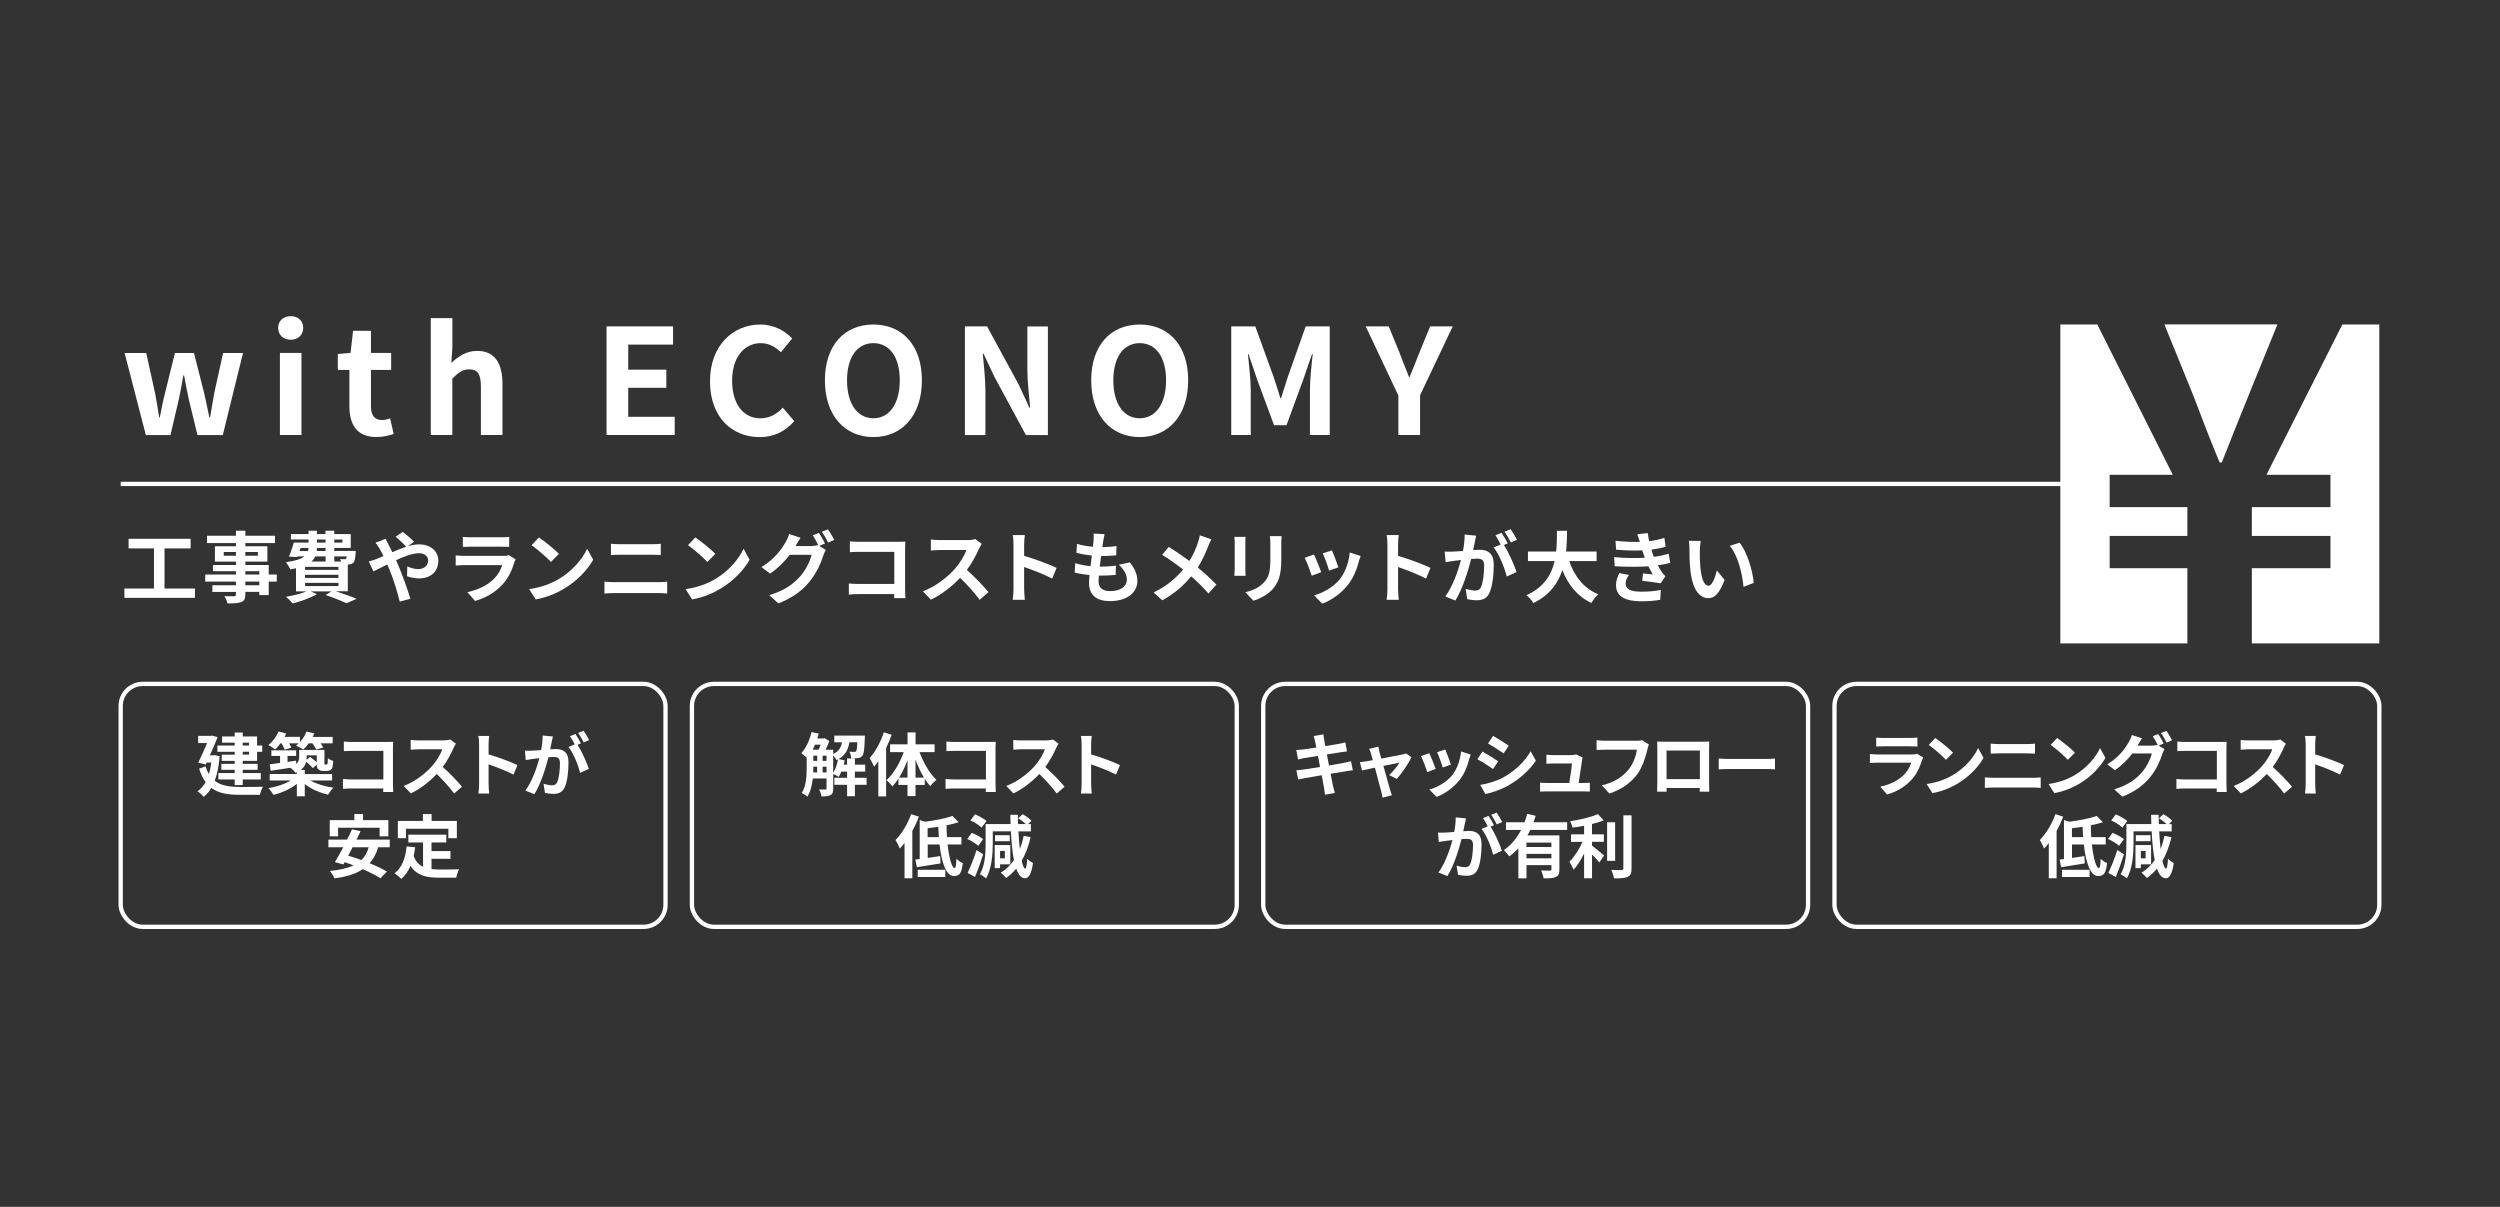 <?xml version="1.0" encoding="UTF-8"?>
<svg id="_レイヤー_1" data-name="レイヤー 1" xmlns="http://www.w3.org/2000/svg" viewBox="0 0 580 280">
  <rect x="0" y="0" width="580" height="280" fill="#333333" stroke="none"/>
  <defs>
    <style>
      .cls-1 {
        fill: #fff;
      }

      .cls-2 {
        fill: none;
        stroke: #fff;
        stroke-miterlimit: 10;
      }
    </style>
  </defs>
  <line class="cls-2" x1="487" y1="112.27" x2="28" y2="112.27"/>
  <g>
    <path class="cls-1" d="m28.92,81.89h5l2.07,9.38c.37,1.87.61,3.67.95,5.58h.14c.37-1.9.71-3.74,1.19-5.58l2.31-9.38h4.42l2.38,9.38c.44,1.87.78,3.67,1.19,5.58h.17c.34-1.9.61-3.71.95-5.58l2.07-9.38h4.62l-4.69,19.04h-5.88l-2.01-8.29c-.41-1.8-.71-3.54-1.09-5.54h-.17c-.37,2.01-.65,3.77-1.05,5.54l-1.94,8.29h-5.71l-4.93-19.04Z"/>
    <path class="cls-1" d="m64.53,76.07c0-1.63,1.19-2.72,2.92-2.72s2.89,1.09,2.89,2.72-1.19,2.75-2.89,2.75-2.92-1.09-2.92-2.75Zm.41,5.81h5v19.04h-5v-19.04Z"/>
    <path class="cls-1" d="m81.06,94.26v-8.43h-2.69v-3.71l2.96-.24.58-5.13h4.15v5.13h4.69v3.94h-4.69v8.43c0,2.18.88,3.2,2.58,3.2.61,0,1.36-.2,1.87-.41l.82,3.64c-1.02.34-2.35.71-4.01.71-4.52,0-6.26-2.89-6.26-7.14Z"/>
    <path class="cls-1" d="m99.95,73.8h5v6.83l-.24,3.57c1.53-1.43,3.4-2.79,5.98-2.79,4.11,0,5.88,2.86,5.88,7.65v11.86h-5v-11.25c0-2.96-.82-3.98-2.69-3.98-1.56,0-2.55.75-3.94,2.14v13.09h-5v-27.13Z"/>
    <path class="cls-1" d="m140.72,75.73h15.43v4.22h-10.4v5.81h8.84v4.21h-8.84v6.73h10.78v4.22h-15.81v-25.19Z"/>
    <path class="cls-1" d="m164.72,88.45c0-8.3,5.34-13.16,11.69-13.16,3.2,0,5.75,1.53,7.38,3.23l-2.62,3.2c-1.29-1.22-2.75-2.11-4.66-2.11-3.81,0-6.66,3.26-6.66,8.67s2.58,8.77,6.56,8.77c2.18,0,3.84-1.02,5.2-2.48l2.65,3.13c-2.07,2.41-4.76,3.71-8.02,3.71-6.36,0-11.52-4.55-11.52-12.95Z"/>
    <path class="cls-1" d="m191.38,88.24c0-8.19,4.59-12.95,11.25-12.95s11.25,4.79,11.25,12.95-4.59,13.16-11.25,13.16-11.25-5-11.25-13.16Zm17.37,0c0-5.41-2.38-8.63-6.12-8.63s-6.12,3.23-6.12,8.63,2.38,8.8,6.12,8.8,6.12-3.43,6.12-8.8Z"/>
    <path class="cls-1" d="m223.87,75.73h5.13l7.31,13.43,2.52,5.44h.17c-.24-2.62-.65-5.95-.65-8.8v-10.06h4.76v25.19h-5.1l-7.28-13.46-2.55-5.41h-.17c.24,2.72.61,5.88.61,8.77v10.1h-4.76v-25.19Z"/>
    <path class="cls-1" d="m253.16,88.24c0-8.19,4.59-12.95,11.25-12.95s11.25,4.79,11.25,12.95-4.59,13.16-11.25,13.16-11.25-5-11.25-13.16Zm17.37,0c0-5.41-2.38-8.63-6.12-8.63s-6.12,3.23-6.12,8.63,2.38,8.8,6.12,8.8,6.12-3.43,6.12-8.8Z"/>
    <path class="cls-1" d="m285.65,75.73h5.58l4.28,11.8c.54,1.56,1.02,3.23,1.53,4.83h.17c.54-1.6.99-3.26,1.53-4.83l4.18-11.8h5.58v25.19h-4.59v-10.5c0-2.38.37-5.88.65-8.26h-.17l-2.04,5.92-3.88,10.57h-2.89l-3.91-10.57-2.01-5.92h-.14c.24,2.38.65,5.88.65,8.26v10.5h-4.52v-25.19Z"/>
    <path class="cls-1" d="m324.4,91.71l-7.55-15.98h5.34l2.52,6.15c.71,1.87,1.39,3.64,2.18,5.58h.14c.78-1.94,1.53-3.71,2.24-5.58l2.52-6.15h5.24l-7.58,15.98v9.21h-5.03v-9.21Z"/>
  </g>
  <g>
    <path class="cls-1" d="m45.23,136.54v2.16h-16.37v-2.16h6.86v-9.31h-5.89v-2.23h14.39v2.23h-6.05v9.31h7.06Z"/>
    <path class="cls-1" d="m64.21,134.93h-1.87v3.13h-2.18v-.74h-3.24v.56c0,1.06-.25,1.49-.95,1.8-.68.27-1.66.31-3.19.31-.11-.5-.43-1.24-.7-1.69.86.04,1.93.04,2.21.04.34-.02.45-.13.45-.45v-.56h-5.47v-1.55h5.47v-.85h-7.13v-1.64h7.13v-.77h-5.33v-1.44h5.33v-.79h-4.88v-3.56h4.88v-.74h-6.72v-1.69h6.72v-1.17h2.18v1.17h6.88v1.69h-6.88v.74h5.11v3.56h-5.11v.79h5.42v2.21h1.87v1.64Zm-9.47-6v-.86h-2.83v.86h2.83Zm2.18-.86v.86h2.92v-.86h-2.92Zm0,5.22h3.24v-.77h-3.24v.77Zm3.24,1.64h-3.24v.85h3.24v-.85Z"/>
    <path class="cls-1" d="m77.98,137.2c1.73.56,3.62,1.24,4.75,1.73l-2.38,1.03c-1.06-.54-2.94-1.3-4.81-1.91l1.37-.85h-4.81l1.42.65c-1.49.88-3.78,1.69-5.62,2.14-.34-.41-1.1-1.17-1.55-1.53,1.67-.29,3.51-.74,4.77-1.26h-2.45v-5.35c-.41.09-.85.16-1.33.23-.18-.45-.68-1.26-1.01-1.66,2.23-.29,3.53-.74,4.27-1.33h-1.58l-.05.16-1.94-.13c.4-.88.83-2.18,1.13-3.24h3.42v-.72h-4.09v-1.26h4.09v-.77h1.94v.77h2v-.77h2.03v.77h3.82v3.22h-3.82v.7h4.99s-.02.36-.04.56c-.09,1.17-.2,1.82-.5,2.14-.27.27-.67.41-1.04.43-.07,0-.16.02-.27.02v6.21h-2.72Zm-8.48-9.36h1.96c.07-.22.11-.45.11-.7h-1.84l-.23.7Zm9.02,3.67h-7.74v.7h7.74v-.7Zm0,1.85h-7.74v.72h7.74v-.72Zm-7.74,2.61h7.74v-.74h-7.74v.74Zm2.36-6.88c-.2.43-.49.83-.88,1.19h3.28v-1.19h-2.39Zm2.39-1.96h-2c-.02.23-.04.47-.05.7h2.05v-.7Zm-2-1.24h2v-.72h-2v.72Zm4.03-.72v.72h1.87v-.72h-1.87Zm0,3.92v1.19h1.57c-.05-.22-.14-.43-.22-.59.41.05.79.07.99.05.16,0,.27,0,.38-.13.07-.09.13-.25.16-.52h-2.88Z"/>
    <path class="cls-1" d="m87.34,129.69c.52-.22,1.08-.45,1.62-.68-.25-.54-.52-1.06-.79-1.53-.25-.45-.7-1.12-1.06-1.58l2.34-.9c.16.32.52,1.06.72,1.4.27.52.56,1.1.85,1.71,1.1-.49,2.2-.94,3.24-1.28-.65-.67-1.8-1.78-2.48-2.3l1.66-1.15c.65.49,2,1.66,2.61,2.3l-1.42,1.04c.9-.27,1.78-.43,2.59-.43,2.79,0,4.47,1.69,4.47,3.78,0,2.52-1.73,4.12-4.48,4.12-.97,0-2.09-.25-2.77-.5l.05-2.27c.81.34,1.71.61,2.5.61,1.35,0,2.34-.74,2.34-2.03,0-.92-.81-1.66-2.16-1.66s-3.37.74-5.29,1.62c.18.38.34.76.5,1.12.85,1.96,2.23,5.82,2.83,7.83l-2.47.65c-.56-2.27-1.49-5.31-2.41-7.49-.16-.38-.32-.76-.49-1.12-1.3.65-2.43,1.26-3.21,1.6l-1.06-2.29c.7-.18,1.49-.45,1.78-.58Z"/>
    <path class="cls-1" d="m119.31,130.54c-.54,1.75-1.31,3.49-2.67,4.99-1.82,2.02-4.12,3.24-6.43,3.89l-1.78-2.04c2.7-.56,4.86-1.75,6.23-3.15.97-.99,1.53-2.11,1.85-3.12h-8.7c-.43,0-1.33.02-2.09.09v-2.34c.76.05,1.53.11,2.09.11h8.91c.58,0,1.06-.07,1.31-.18l1.6.99c-.13.23-.27.56-.34.76Zm-10.05-5.89h6.93c.56,0,1.44-.02,1.94-.09v2.32c-.49-.04-1.33-.05-1.98-.05h-6.9c-.58,0-1.35.02-1.87.05v-2.32c.5.07,1.26.09,1.87.09Z"/>
    <path class="cls-1" d="m129.67,134.32c3.08-1.82,5.42-4.57,6.55-7l1.4,2.54c-1.37,2.43-3.76,4.92-6.66,6.66-1.82,1.1-4.14,2.11-6.68,2.54l-1.51-2.38c2.81-.4,5.15-1.31,6.9-2.36Zm0-5.82l-1.84,1.87c-.94-1.01-3.19-2.97-4.5-3.89l1.69-1.8c1.26.85,3.6,2.72,4.65,3.82Z"/>
    <path class="cls-1" d="m142.48,135.06h10.33c.61,0,1.37-.04,1.98-.11v2.75c-.63-.07-1.44-.11-1.98-.11h-10.33c-.7,0-1.58.05-2.25.11v-2.75c.7.05,1.55.11,2.25.11Zm1.37-8.8h7.45c.72,0,1.49-.05,2-.11v2.61c-.52-.02-1.37-.07-2-.07h-7.44c-.68,0-1.51.04-2.12.07v-2.61c.65.07,1.49.11,2.11.11Z"/>
    <path class="cls-1" d="m165.96,134.32c3.08-1.82,5.42-4.57,6.55-7l1.4,2.54c-1.37,2.43-3.76,4.92-6.66,6.66-1.82,1.1-4.14,2.11-6.68,2.54l-1.51-2.38c2.81-.4,5.15-1.31,6.9-2.36Zm0-5.82l-1.84,1.87c-.94-1.01-3.19-2.97-4.5-3.89l1.69-1.8c1.26.85,3.6,2.72,4.65,3.82Z"/>
    <path class="cls-1" d="m191.39,126.09l-1.33.56,1.53.94c-.2.34-.45.85-.59,1.3-.49,1.6-1.51,4-3.15,6-1.71,2.11-3.87,3.75-7.26,5.1l-2.12-1.91c3.67-1.1,5.67-2.67,7.26-4.47,1.22-1.39,2.27-3.56,2.56-4.9h-5.06c-1.21,1.57-2.77,3.15-4.56,4.36l-2.02-1.51c3.15-1.91,4.74-4.25,5.62-5.8.27-.43.65-1.26.81-1.87l2.65.86c-.43.63-.9,1.44-1.1,1.84-.02.04-.04.05-.05.09h3.6c.56,0,1.17-.09,1.57-.22l.13.07c-.36-.72-.86-1.67-1.31-2.32l1.42-.58c.45.65,1.1,1.8,1.42,2.47Zm2.16-.83l-1.42.61c-.38-.76-.95-1.8-1.46-2.49l1.42-.58c.47.67,1.13,1.82,1.46,2.45Z"/>
    <path class="cls-1" d="m199.37,125.7h9.08c.52,0,1.28-.02,1.58-.04-.02.41-.05,1.13-.05,1.66v9.33c0,.63.04,1.58.07,2.12h-2.61c.02-.29.02-.59.02-.94h-8.21c-.7,0-1.73.05-2.32.11v-2.57c.63.05,1.44.11,2.25.11h8.3v-7.45h-8.08c-.76,0-1.73.04-2.23.07v-2.5c.67.07,1.6.11,2.21.11Z"/>
    <path class="cls-1" d="m227.14,127.28c-.61,1.4-1.62,3.33-2.83,4.95,1.78,1.55,3.96,3.85,5.02,5.15l-2.05,1.78c-1.17-1.62-2.84-3.46-4.54-5.1-1.91,2.02-4.3,3.89-6.77,5.06l-1.85-1.94c2.9-1.08,5.69-3.28,7.38-5.17,1.19-1.35,2.29-3.13,2.68-4.41h-6.1c-.76,0-1.75.11-2.12.13v-2.56c.49.07,1.58.13,2.12.13h6.36c.77,0,1.49-.11,1.85-.23l1.48,1.1c-.14.2-.47.76-.63,1.12Z"/>
    <path class="cls-1" d="m235.13,126.29c0-.63-.05-1.53-.18-2.16h2.81c-.07.63-.16,1.42-.16,2.16v2.67c2.41.7,5.87,1.98,7.53,2.79l-1.03,2.48c-1.85-.97-4.56-2.02-6.5-2.68v5.09c0,.52.09,1.78.16,2.52h-2.81c.11-.72.18-1.8.18-2.52v-10.35Z"/>
    <path class="cls-1" d="m255.94,125.55c-.05.31-.13.79-.2,1.39,1.3-.02,2.45-.13,3.29-.25l-.07,2.14c-1.08.11-2.07.18-3.51.18-.11.79-.22,1.64-.31,2.45h.13c1.12,0,2.45-.07,3.62-.22l-.05,2.14c-1.01.09-2.05.16-3.19.16h-.72c-.04.54-.07.99-.07,1.31,0,1.5.92,2.29,2.68,2.29,2.52,0,3.89-1.15,3.89-2.63,0-1.22-.67-2.38-1.85-3.49l2.54-.54c1.19,1.51,1.75,2.79,1.75,4.32,0,2.72-2.45,4.66-6.39,4.66-2.83,0-4.83-1.22-4.83-4.23,0-.43.05-1.08.13-1.82-1.31-.13-2.5-.32-3.46-.59l.13-2.18c1.17.4,2.38.59,3.55.72.11-.81.22-1.66.31-2.47-1.24-.13-2.52-.34-3.58-.65l.13-2.07c1.04.34,2.39.58,3.71.68.05-.56.11-1.04.14-1.46.05-.85.05-1.21.02-1.6l2.54.14c-.16.65-.23,1.13-.31,1.6Z"/>
    <path class="cls-1" d="m280.29,126.76c-.54,1.42-1.35,3.24-2.41,4.9,1.58,1.3,3.1,2.68,4.32,3.98l-1.85,2.05c-1.26-1.48-2.56-2.74-4-3.98-1.58,1.91-3.66,3.91-6.7,5.56l-2.02-1.82c2.94-1.42,5.06-3.17,6.84-5.31-1.3-1.03-3.02-2.3-4.86-3.42l1.53-1.84c1.44.88,3.33,2.18,4.79,3.26.92-1.44,1.53-2.86,2-4.29.16-.47.36-1.19.43-1.66l2.68.94c-.23.41-.58,1.21-.76,1.62Z"/>
    <path class="cls-1" d="m288.92,125.93v6.09c0,.45.02,1.15.05,1.57h-2.61c.02-.34.09-1.04.09-1.58v-6.07c0-.34-.02-.97-.07-1.39h2.59c-.04.41-.05.81-.05,1.39Zm8.34.27v3.56c0,3.87-.76,5.55-2.09,7.02-1.19,1.3-3.06,2.18-4.38,2.59l-1.87-1.98c1.78-.41,3.24-1.1,4.32-2.27,1.24-1.35,1.48-2.7,1.48-5.51v-3.42c0-.72-.04-1.3-.11-1.8h2.72c-.04.5-.07,1.08-.07,1.8Z"/>
    <path class="cls-1" d="m306.53,132.74l-2.2.83c-.31-.97-1.21-3.37-1.64-4.16l2.16-.77c.45.92,1.31,3.1,1.67,4.11Zm8.71-2.43c-.47,1.82-1.22,3.69-2.45,5.28-1.67,2.16-3.93,3.67-6.03,4.46l-1.89-1.93c1.98-.52,4.48-1.89,5.98-3.76,1.22-1.53,2.09-3.92,2.3-6.18l2.52.81c-.22.58-.32.96-.43,1.31Zm-4.74,1.31l-2.16.76c-.22-.88-1.01-3.06-1.46-4l2.14-.7c.34.77,1.22,3.11,1.48,3.94Z"/>
    <path class="cls-1" d="m321.88,126.29c0-.63-.05-1.53-.18-2.16h2.81c-.07.63-.16,1.42-.16,2.16v2.67c2.41.7,5.87,1.98,7.53,2.79l-1.03,2.48c-1.85-.97-4.56-2.02-6.5-2.68v5.09c0,.52.09,1.78.16,2.52h-2.81c.11-.72.18-1.8.18-2.52v-10.35Z"/>
    <path class="cls-1" d="m342.16,125.77c-.11.54-.25,1.21-.38,1.85.61-.04,1.13-.07,1.51-.07,1.91,0,3.26.85,3.26,3.44,0,2.12-.25,5.04-1.03,6.61-.59,1.26-1.58,1.66-2.95,1.66-.68,0-1.55-.13-2.16-.25l-.38-2.38c.68.2,1.73.38,2.2.38.61,0,1.06-.18,1.35-.77.49-1.03.74-3.21.74-4.99,0-1.44-.63-1.64-1.75-1.64-.29,0-.74.04-1.26.07-.68,2.74-2.02,7-3.67,9.65l-2.34-.94c1.75-2.36,2.99-6,3.65-8.46-.65.07-1.22.14-1.55.18-.52.09-1.46.22-2.02.31l-.22-2.45c.67.05,1.26.02,1.93,0,.56-.02,1.4-.07,2.32-.16.25-1.35.41-2.67.38-3.8l2.68.27c-.11.47-.23,1.04-.32,1.49Zm7.63.29l-.88.38c1.08,1.67,2.43,4.68,2.94,6.28l-2.29,1.04c-.47-2-1.75-5.17-3.02-6.75l1.62-.7c-.36-.68-.81-1.55-1.22-2.12l1.42-.59c.45.67,1.1,1.8,1.44,2.47Zm2.14-.83l-1.42.61c-.38-.74-.95-1.8-1.46-2.48l1.44-.58c.47.68,1.13,1.82,1.44,2.45Z"/>
    <path class="cls-1" d="m364.06,130.16c1.19,3.51,3.37,6.34,6.73,7.71-.54.45-1.24,1.4-1.58,2.02-3.26-1.53-5.35-4.16-6.75-7.63-.97,3.01-2.92,5.82-6.73,7.65-.34-.59-.97-1.37-1.6-1.82,4.12-1.84,5.83-4.83,6.54-7.92h-6.19v-2.21h6.55c.18-1.69.16-3.33.18-4.81h2.34c-.02,1.48-.04,3.13-.22,4.81h7.08v2.21h-6.34Z"/>
    <path class="cls-1" d="m381.59,129.37c-.09-.22-.16-.43-.23-.63-.14-.41-.25-.76-.36-1.06-1.69.09-3.8.05-6.07-.16l-.13-2.07c2.14.25,3.98.32,5.64.27-.18-.58-.36-1.15-.58-1.78l2.41-.27c.09.65.2,1.28.32,1.89,1.24-.16,2.39-.41,3.55-.77l.29,2.07c-.99.27-2.12.5-3.31.67.09.29.18.58.27.85.09.25.2.52.31.81,1.48-.18,2.56-.49,3.44-.72l.36,2.12c-.83.22-1.8.41-2.88.56.31.58.61,1.13.94,1.6.23.34.49.61.81.92l-1.1,1.66c-1.01-.2-2.95-.43-4.27-.58l.18-1.71c.76.07,1.73.16,2.27.22-.38-.63-.72-1.26-1.01-1.87-2.21.14-5.11.14-7.83-.02l-.13-2.12c2.68.25,5.11.27,7.11.14Zm-4.45,6.03c0,1.33,1.26,1.87,3.64,1.87,1.71,0,3.24-.14,4.52-.4l-.13,2.29c-1.26.22-2.9.34-4.38.34-3.6,0-5.83-1.06-5.87-3.64-.04-1.15.36-2.04.77-2.9l2.23.43c-.43.59-.79,1.22-.79,2Z"/>
    <path class="cls-1" d="m394.36,127.69c-.02,1.17,0,2.52.11,3.82.25,2.59.79,4.38,1.93,4.38.85,0,1.57-2.11,1.91-3.55l1.8,2.2c-1.19,3.13-2.32,4.23-3.76,4.23-1.98,0-3.69-1.78-4.2-6.61-.18-1.66-.2-3.76-.2-4.86,0-.5-.04-1.28-.14-1.84l2.77.04c-.13.65-.22,1.69-.22,2.2Zm12.5,7.54l-2.36.92c-.29-2.9-1.24-7.27-3.21-9.51l2.29-.74c1.71,2.07,3.08,6.57,3.28,9.33Z"/>
  </g>
  <g>
    <path class="cls-1" d="m50.96,175.44c-.19,2.29-.58,4.18-1.14,5.7,1.49,1.18,3.51,1.42,5.84,1.44.94,0,4.19,0,5.36-.05-.3.43-.61,1.33-.74,1.86h-4.67c-2.71,0-4.88-.32-6.58-1.6-.5.86-1.09,1.54-1.78,2.07-.29-.38-1.02-1.04-1.42-1.28.75-.53,1.38-1.23,1.87-2.14-.59-.8-1.09-1.82-1.5-3.11l1.49-.54c.21.7.48,1.3.78,1.81.24-.8.43-1.7.56-2.69h-1.09l-.21.46-1.73-.45c.69-1.41,1.46-3.14,2.05-4.53h-2.08v-1.67h2.93l.29-.06,1.3.35c-.48,1.25-1.14,2.77-1.79,4.23h.8l.34-.05,1.12.26Zm3.49-3.14h-2.93v-1.44h2.93v-.91h1.86v.91h3.33v2.1h1.2v1.46h-1.2v2.1h-3.33v.7h3.46v1.38h-3.46v.75h4.19v1.49h-4.19v1.3h-1.86v-1.3h-3.79v-1.49h3.79v-.75h-3.1v-1.38h3.1v-.7h-3.01v-1.44h3.01v-.66h-4.02v-1.46h4.02v-.66Zm1.86,0v.66h1.46v-.66h-1.46Zm1.46,2.11h-1.46v.66h1.46v-.66Z"/>
    <path class="cls-1" d="m65.07,172.45c-.4.56-.83,1.06-1.25,1.44-.35-.3-1.1-.82-1.54-1.04.96-.77,1.86-1.95,2.34-3.14l1.78.48c-.11.26-.24.51-.38.77h3.57v1.19c.64-.69,1.18-1.55,1.52-2.43l1.81.43c-.11.27-.24.54-.38.82h4.64v1.49h-2.8c.26.35.48.7.61.98l-1.62.46c-.16-.38-.51-.96-.88-1.44h-.88c-.4.56-.83,1.06-1.26,1.44-.38-.29-1.22-.72-1.66-.91.21-.16.42-.34.62-.53h-2.24c.21.37.4.74.5,1.01l-1.54.45c-.11-.4-.4-.96-.69-1.46h-.26Zm6.91,8.61c1.38.8,3.43,1.41,5.36,1.68-.4.4-.94,1.15-1.22,1.62-1.94-.42-3.94-1.3-5.41-2.47v2.85h-1.84v-2.88c-1.46,1.17-3.47,2.08-5.43,2.54-.27-.45-.78-1.17-1.17-1.55,1.87-.3,3.86-.96,5.2-1.79h-4.9v-1.49h6.29v-.4c-.1.05-.19.08-.3.13-.21-.32-.8-.91-1.17-1.18-1.67.26-3.3.5-4.59.7l-.21-1.5c.67-.08,1.49-.19,2.39-.32v-1.62h-2.02v-1.31h5.75v1.31h-2v1.38l1.98-.29.05.78c.56-.51.67-1.09.67-1.66v-1.6h5.86v2.82c0,.27-.02.43.03.48.03.06.08.08.14.08h.26c.08,0,.14,0,.19-.05.05-.03.1-.13.13-.32.03-.18.05-.59.06-1.1.29.26.85.51,1.23.66-.05.61-.11,1.26-.21,1.52-.11.29-.29.5-.53.62-.22.11-.58.16-.85.16h-.78c-.4,0-.83-.11-1.1-.38-.21-.22-.32-.48-.35-1.09l-.91.82c-.32-.42-.96-1.01-1.55-1.49-.16.69-.53,1.36-1.23,1.9h.91v.96h6.34v1.49h-5.07Zm-.83-5.83v.4c0,.22-.02.43-.03.66l.8-.69c.51.37,1.14.83,1.57,1.25v-1.62h-2.34Z"/>
    <path class="cls-1" d="m81.73,172.13h8.07c.46,0,1.14-.02,1.41-.03-.02.37-.05,1.01-.05,1.47v8.29c0,.56.03,1.41.06,1.89h-2.32c.02-.26.02-.53.02-.83h-7.3c-.62,0-1.54.05-2.06.1v-2.29c.56.05,1.28.1,2,.1h7.38v-6.63h-7.19c-.67,0-1.54.03-1.98.06v-2.22c.59.06,1.42.1,1.97.1Z"/>
    <path class="cls-1" d="m105.22,173.54c-.54,1.25-1.44,2.96-2.51,4.4,1.58,1.38,3.52,3.42,4.47,4.58l-1.82,1.58c-1.04-1.44-2.53-3.07-4.03-4.53-1.7,1.79-3.83,3.46-6.02,4.5l-1.65-1.73c2.58-.96,5.06-2.91,6.56-4.59,1.06-1.2,2.03-2.79,2.38-3.92h-5.43c-.67,0-1.55.1-1.89.11v-2.27c.43.06,1.41.11,1.89.11h5.65c.69,0,1.33-.1,1.65-.21l1.31.98c-.13.18-.42.67-.56.99Z"/>
    <path class="cls-1" d="m111.15,172.65c0-.56-.05-1.36-.16-1.92h2.5c-.06.56-.14,1.26-.14,1.92v2.37c2.15.62,5.22,1.76,6.69,2.48l-.91,2.21c-1.65-.86-4.05-1.79-5.78-2.38v4.53c0,.46.08,1.58.14,2.24h-2.5c.1-.64.16-1.6.16-2.24v-9.2Z"/>
    <path class="cls-1" d="m127.99,172.19c-.1.48-.22,1.07-.34,1.65.54-.03,1.01-.06,1.34-.06,1.7,0,2.9.75,2.9,3.06,0,1.89-.22,4.48-.91,5.87-.53,1.12-1.41,1.47-2.62,1.47-.61,0-1.38-.11-1.92-.22l-.34-2.11c.61.18,1.54.34,1.95.34.54,0,.94-.16,1.2-.69.43-.91.66-2.85.66-4.43,0-1.28-.56-1.46-1.55-1.46-.26,0-.66.03-1.12.06-.61,2.43-1.79,6.23-3.27,8.58l-2.08-.83c1.55-2.1,2.66-5.33,3.25-7.52-.58.06-1.09.13-1.38.16-.46.08-1.3.19-1.79.27l-.19-2.18c.59.05,1.12.02,1.71,0,.5-.02,1.25-.06,2.06-.14.22-1.2.37-2.37.34-3.38l2.38.24c-.1.42-.21.93-.29,1.33Zm6.79.26l-.78.34c.96,1.49,2.16,4.16,2.61,5.59l-2.03.93c-.42-1.78-1.55-4.59-2.69-6l1.44-.62c-.32-.61-.72-1.38-1.09-1.89l1.26-.53c.4.59.98,1.6,1.28,2.19Zm1.9-.74l-1.26.54c-.34-.66-.85-1.6-1.3-2.21l1.28-.51c.42.61,1.01,1.62,1.28,2.18Z"/>
    <path class="cls-1" d="m87.74,196.57c-.46,1.52-1.12,2.72-1.98,3.7,1.55.64,2.99,1.31,4,1.94l-1.52,1.55c-.98-.66-2.45-1.41-4.07-2.11-1.7,1.14-3.87,1.76-6.56,2.14-.18-.45-.72-1.31-1.09-1.73,2.24-.22,4.07-.61,5.51-1.3-.7-.26-1.39-.51-2.06-.74l-.3.53-1.98-.54c.58-.93,1.25-2.14,1.94-3.44h-3.44v-1.79h4.35c.42-.82.8-1.63,1.12-2.37l2,.42c-.29.62-.61,1.28-.94,1.95h7.7v1.79h-2.66Zm-9.3-2.54h-1.94v-3.76h5.71v-1.42h2.02v1.42h5.87v3.76h-2.03v-2h-9.64v2Zm3.36,2.54c-.34.67-.69,1.33-1.02,1.95.98.27,2.02.62,3.07,1.01.78-.77,1.34-1.73,1.68-2.96h-3.73Z"/>
    <path class="cls-1" d="m100.11,201.63c.58.06,1.18.1,1.83.1.86,0,3.5,0,4.58-.05-.27.46-.58,1.38-.67,1.94h-4c-2.94,0-5.14-.48-6.61-2.75-.51,1.22-1.22,2.24-2.13,3.03-.32-.34-1.12-1.01-1.57-1.3,1.73-1.28,2.51-3.49,2.8-6.23l1.98.19c-.1.72-.21,1.39-.35,2.03.48,1.28,1.23,2.05,2.18,2.51v-5.65h-3.41v-1.81h8.8v1.81h-3.43v2h4.4v1.79h-4.4v2.38Zm-5.94-7.17h-1.87v-4h5.81v-1.6h2.02v1.6h5.86v4h-1.97v-2.19h-9.84v2.19Z"/>
  </g>
  <rect class="cls-2" x="28" y="158.67" width="126.4" height="56.35" rx="5.1" ry="5.1"/>
  <g>
    <path class="cls-1" d="m201.06,182.08h-2.72v2.64h-1.81v-2.64h-2.96v-1.63h2.96v-1.44h-1.33c-.19.46-.4.88-.64,1.23-.27-.19-.85-.5-1.25-.67v3.38c0,.75-.13,1.23-.61,1.5-.5.27-1.15.32-2.13.32-.05-.46-.3-1.18-.54-1.62.64.03,1.26.03,1.46.03s.27-.06.27-.27v-2.3h-3.19c-.16,1.5-.53,3.06-1.26,4.21-.27-.26-.96-.69-1.31-.85,1.07-1.65,1.15-4.03,1.15-5.83v-2.37c-.32-.32-.91-.8-1.25-1.02,1.09-1.17,1.94-3.04,2.37-4.91l1.68.35c-.1.38-.21.77-.34,1.14h1.46l.24-.08,1.09.67c-.22.62-.54,1.36-.88,2.02h1.79v.98c1.33-.61,1.81-1.54,2.03-2.71h-1.79v-1.55h7.11s-.02.4-.03.61c-.08,2.54-.22,3.65-.56,4.07-.27.34-.58.46-.98.53-.35.05-.98.06-1.62.05-.03-.5-.19-1.14-.43-1.54.5.05.93.06,1.15.06.19,0,.32-.03.43-.18.14-.18.22-.72.29-2.05h-1.86c-.27,1.67-.88,2.99-2.51,3.89l1.42.29c-.06.34-.13.69-.22,1.02h.78v-1.44h1.81v1.44h2.4v1.6h-2.4v1.44h2.72v1.63Zm-11.97-9.32c-.18.4-.35.8-.54,1.17h1.38c.16-.35.3-.77.45-1.17h-1.28Zm-.4,5.38c0,.34,0,.69-.02,1.06h.91v-1.33h-.9v.27Zm0-1.62h.9v-1.2h-.9v1.2Zm2.16,0h.91v-1.2h-.91v1.2Zm.91,2.67v-1.33h-.91v1.33h.91Zm1.55.1c.53-.83.91-1.98,1.1-3.12-.11.05-.22.11-.34.16-.14-.32-.46-.77-.77-1.09v4.05Z"/>
    <path class="cls-1" d="m206.86,170.45c-.35,1.02-.78,2.06-1.28,3.09v11.22h-1.81v-8.13c-.32.43-.66.86-.98,1.25-.18-.46-.7-1.5-1.06-1.98,1.34-1.46,2.59-3.73,3.31-5.99l1.81.54Zm6.48,4.05c.88,2.46,2.35,4.96,3.91,6.42-.43.34-1.09.98-1.42,1.47-.45-.5-.86-1.06-1.28-1.7v1.41h-2.15v2.58h-1.86v-2.58h-2.1v-1.47c-.45.69-.91,1.3-1.42,1.81-.32-.45-.93-1.12-1.36-1.44,1.62-1.44,3.11-3.97,3.99-6.5h-3.15v-1.81h4.05v-2.77h1.86v2.77h4.42v1.81h-3.47Zm-2.8,5.91v-4.07c-.53,1.47-1.2,2.88-1.95,4.07h1.95Zm3.83,0c-.75-1.23-1.42-2.67-1.97-4.18v4.18h1.97Z"/>
    <path class="cls-1" d="m221.53,172.13h8.07c.46,0,1.14-.02,1.41-.03-.02.37-.05,1.01-.05,1.47v8.29c0,.56.03,1.41.06,1.89h-2.32c.02-.26.02-.53.02-.83h-7.3c-.62,0-1.54.05-2.06.1v-2.29c.56.05,1.28.1,2,.1h7.38v-6.63h-7.19c-.67,0-1.54.03-1.98.06v-2.22c.59.06,1.42.1,1.97.1Z"/>
    <path class="cls-1" d="m245.02,173.54c-.54,1.25-1.44,2.96-2.51,4.4,1.58,1.38,3.52,3.42,4.47,4.58l-1.82,1.58c-1.04-1.44-2.53-3.07-4.03-4.53-1.7,1.79-3.83,3.46-6.02,4.5l-1.65-1.73c2.58-.96,5.06-2.91,6.56-4.59,1.06-1.2,2.03-2.79,2.39-3.92h-5.43c-.67,0-1.55.1-1.89.11v-2.27c.43.06,1.41.11,1.89.11h5.65c.69,0,1.33-.1,1.65-.21l1.31.98c-.13.18-.42.67-.56.99Z"/>
    <path class="cls-1" d="m250.94,172.65c0-.56-.05-1.36-.16-1.92h2.5c-.06.56-.14,1.26-.14,1.92v2.37c2.14.62,5.22,1.76,6.69,2.48l-.91,2.21c-1.65-.86-4.05-1.79-5.78-2.38v4.53c0,.46.08,1.58.14,2.24h-2.5c.1-.64.16-1.6.16-2.24v-9.2Z"/>
    <path class="cls-1" d="m213.2,189.46c-.42,1.1-.94,2.23-1.54,3.3v11h-1.81v-8.18c-.35.46-.72.9-1.09,1.28-.18-.46-.69-1.52-1.01-1.97,1.44-1.44,2.82-3.71,3.63-6l1.81.58Zm6.64,6.47c.35,3.11,1.01,5.47,1.62,5.47.26,0,.38-.69.42-2.16.4.4,1.01.8,1.49.99-.26,2.47-.83,3.01-2.08,3.01-1.84,0-2.87-3.25-3.31-7.32h-2.75v3.12c.93-.13,1.92-.29,2.88-.43l.1,1.7c-1.89.32-3.92.64-5.49.88l-.37-1.76c.32-.03.66-.08,1.02-.13v-9.06l1.23.4c2.34-.3,4.82-.78,6.39-1.34l1.41,1.46c-.85.27-1.79.51-2.8.7,0,.93.03,1.86.1,2.75h3.35v1.71h-3.19Zm-6.93,5.86h6.4v1.68h-6.4v-1.68Zm4.9-7.57c-.06-.78-.1-1.6-.13-2.4-.83.13-1.66.24-2.47.34v2.06h2.59Z"/>
    <path class="cls-1" d="m226.96,196.22c-.53-.51-1.67-1.18-2.56-1.58l1.04-1.41c.91.35,2.06.94,2.64,1.46l-1.12,1.54Zm1.14,1.97c-.54,1.76-1.23,3.67-1.89,5.27l-1.73-.94c.61-1.28,1.47-3.38,2.08-5.31l1.54.99Zm-.37-6.19c-.53-.53-1.66-1.25-2.59-1.66l1.07-1.41c.9.38,2.08,1.02,2.66,1.54l-1.14,1.54Zm11.38,2.21c-.48,2.08-1.17,3.92-2.08,5.49.26,1.14.53,1.79.82,1.81.22.02.38-.8.46-2.27.3.37,1.04.83,1.34.98-.4,2.91-1.18,3.54-1.84,3.54-.88-.02-1.55-.8-2.05-2.23-.69.83-1.47,1.55-2.34,2.16-.26-.32-.88-.93-1.25-1.22,1.23-.75,2.24-1.73,3.06-2.93-.35-1.78-.58-4.05-.7-6.67h-4.21v2.79c0,2.4-.22,5.89-1.57,8.13-.3-.3-1.02-.79-1.42-.96,1.22-2.06,1.33-5.01,1.33-7.17v-4.47h5.79c-.03-.7-.05-1.42-.06-2.16h1.75c0,.74.02,1.46.05,2.16h1.81c-.46-.45-1.15-.98-1.78-1.34l1.02-.96c.72.4,1.63,1.04,2.05,1.54l-.78.77h.66v1.68h-2.9c.08,1.49.19,2.87.34,4.07.37-.93.66-1.94.88-3.03l1.63.3Zm-7.09,6.32v.87h-1.25v-5.35h3.62v4.48h-2.37Zm2.24-5.38h-3.41v-1.39h3.41v1.39Zm-2.24,2.27v1.71h1.1v-1.71h-1.1Z"/>
  </g>
  <rect class="cls-2" x="160.53" y="158.67" width="126.4" height="56.35" rx="5.1" ry="5.1"/>
  <g>
    <path class="cls-1" d="m304.77,170.75l2.26-.37c.05.32.1.87.18,1.25.03.22.13.75.26,1.47,1.36-.22,2.58-.42,3.15-.53.51-.1,1.12-.22,1.5-.34l.38,2.1c-.35.03-.99.13-1.47.19-.66.11-1.87.3-3.2.51.16.8.32,1.68.5,2.56,1.44-.24,2.75-.46,3.47-.61.62-.13,1.22-.26,1.63-.38l.43,2.11c-.43.03-1.09.14-1.7.24-.77.13-2.06.34-3.47.56.26,1.31.48,2.38.58,2.88.11.48.27,1.06.42,1.57l-2.3.42c-.08-.59-.13-1.15-.22-1.62-.08-.46-.29-1.57-.54-2.91-1.63.27-3.14.53-3.83.66-.69.13-1.23.24-1.6.34l-.45-2.14c.43-.02,1.15-.11,1.66-.18.74-.1,2.23-.34,3.84-.59-.16-.86-.34-1.76-.48-2.58-1.41.22-2.64.43-3.14.51-.51.11-.93.19-1.47.34l-.43-2.21c.51-.02.99-.05,1.49-.11.56-.06,1.79-.24,3.17-.46-.13-.67-.24-1.2-.29-1.46-.1-.46-.21-.83-.32-1.22Z"/>
    <path class="cls-1" d="m320.03,174.45c.11.38.26.93.43,1.55,2.03-.38,4.27-.82,4.9-.96.29-.05.59-.14.82-.26l1.28.91c-.67,1.41-2.29,3.81-3.41,5.01l-1.76-.88c.82-.74,1.94-2.1,2.37-2.88-.38.06-1.98.4-3.71.75.61,2.21,1.3,4.67,1.54,5.51.1.27.3.99.43,1.31l-2.18.54c-.05-.43-.16-.96-.29-1.41-.24-.86-.9-3.36-1.47-5.54-1.34.29-2.51.53-2.99.64l-.5-1.92c.51-.05.94-.1,1.47-.19.22-.03.8-.13,1.54-.27-.16-.62-.3-1.14-.42-1.49-.11-.42-.27-.8-.45-1.14l2.14-.51c.06.37.16.8.26,1.22Z"/>
    <path class="cls-1" d="m333.08,178.38l-1.95.74c-.27-.87-1.07-2.99-1.46-3.7l1.92-.69c.4.82,1.17,2.75,1.49,3.65Zm7.75-2.16c-.42,1.62-1.09,3.28-2.18,4.69-1.49,1.92-3.49,3.26-5.36,3.97l-1.68-1.71c1.76-.46,3.99-1.68,5.31-3.34,1.09-1.36,1.86-3.49,2.05-5.49l2.24.72c-.19.51-.29.85-.38,1.17Zm-4.21,1.17l-1.92.67c-.19-.78-.9-2.72-1.3-3.55l1.9-.62c.3.69,1.09,2.77,1.31,3.51Z"/>
    <path class="cls-1" d="m347.57,176.62l-1.17,1.79c-.91-.62-2.58-1.71-3.65-2.27l1.17-1.78c1.07.58,2.83,1.68,3.65,2.26Zm1.3,3.67c2.72-1.52,4.95-3.71,6.23-6l1.23,2.18c-1.49,2.21-3.75,4.24-6.37,5.75-1.63.93-3.92,1.73-5.35,1.99l-1.2-2.11c1.79-.3,3.71-.83,5.46-1.79Zm1.17-7.28l-1.2,1.78c-.9-.62-2.56-1.71-3.62-2.3l1.17-1.76c1.06.58,2.82,1.71,3.65,2.29Z"/>
    <path class="cls-1" d="m367.03,176.43c-.13.94-.54,3.7-.78,5.22h1.02c.42,0,1.15-.02,1.57-.06v2.06c-.32-.02-1.1-.05-1.54-.05h-8.42c-.58,0-.98.02-1.58.05v-2.08c.43.05,1.02.08,1.58.08h5.19c.22-1.36.58-3.63.62-4.53h-4.32c-.51,0-1.14.05-1.6.08v-2.11c.42.05,1.15.1,1.58.1h4.1c.34,0,.99-.06,1.18-.18l1.55.75c-.08.21-.13.51-.16.67Z"/>
    <path class="cls-1" d="m382.2,173.85c-.37,1.57-1.07,4.05-2.4,5.83-1.46,1.92-3.59,3.5-6.43,4.42l-1.74-1.9c3.17-.75,4.98-2.15,6.27-3.76,1.06-1.33,1.66-3.15,1.87-4.51h-7.46c-.72,0-1.49.03-1.9.06v-2.26c.48.05,1.39.13,1.92.13h7.39c.32,0,.83-.02,1.26-.13l1.57,1.01c-.14.32-.27.78-.35,1.12Z"/>
    <path class="cls-1" d="m386.16,172.08h8.8c.4,0,1.01,0,1.58-.03-.03.48-.03,1.07-.03,1.55v7.84c0,.62.03,2.16.03,2.23h-2.21s.02-.4.02-.86h-7.71c.02.45.02.82.02.86h-2.21c0-.08.05-1.47.05-2.24v-7.83c0-.45,0-1.1-.03-1.55.66.02,1.26.03,1.7.03Zm.48,8.68h7.73v-6.64h-7.73v6.64Z"/>
    <path class="cls-1" d="m401.32,176.08h8.6c.75,0,1.46-.06,1.87-.1v2.51c-.38-.02-1.2-.08-1.87-.08h-8.6c-.91,0-1.98.03-2.58.08v-2.51c.58.05,1.74.1,2.58.1Z"/>
    <path class="cls-1" d="m339.82,191.19c-.1.48-.22,1.07-.34,1.65.54-.03,1.01-.06,1.34-.06,1.7,0,2.9.75,2.9,3.06,0,1.89-.22,4.48-.91,5.87-.53,1.12-1.41,1.47-2.62,1.47-.61,0-1.38-.11-1.92-.22l-.34-2.11c.61.18,1.54.34,1.95.34.54,0,.94-.16,1.2-.69.43-.91.66-2.85.66-4.43,0-1.28-.56-1.46-1.55-1.46-.26,0-.66.03-1.12.06-.61,2.43-1.79,6.23-3.27,8.58l-2.08-.83c1.55-2.1,2.66-5.33,3.25-7.52-.58.06-1.09.13-1.38.16-.46.08-1.3.19-1.79.27l-.19-2.18c.59.05,1.12.02,1.71,0,.5-.02,1.25-.06,2.06-.14.22-1.2.37-2.37.34-3.38l2.39.24c-.1.42-.21.93-.29,1.33Zm6.79.26l-.78.34c.96,1.49,2.16,4.16,2.61,5.59l-2.03.93c-.42-1.78-1.55-4.59-2.69-6l1.44-.62c-.32-.61-.72-1.38-1.09-1.89l1.26-.53c.4.59.98,1.6,1.28,2.19Zm1.9-.74l-1.26.54c-.34-.66-.85-1.6-1.3-2.21l1.28-.51c.42.61,1.01,1.62,1.28,2.18Z"/>
    <path class="cls-1" d="m355.01,192.55c-.19.43-.4.85-.64,1.26h7.41v7.91c0,.94-.18,1.46-.83,1.74-.62.3-1.54.32-2.83.32-.08-.53-.34-1.33-.58-1.84.82.05,1.75.05,2.02.05.27-.02.37-.1.37-.32v-.96h-5.78v3.06h-1.89v-6.96c-.64.7-1.33,1.34-2.11,1.87-.27-.42-.88-1.11-1.25-1.46,1.7-1.14,3.03-2.82,3.99-4.67h-3.51v-1.79h4.31c.26-.66.46-1.3.62-1.94l1.97.45c-.16.5-.32.99-.51,1.49h7.81v1.79h-8.56Zm4.91,2.93h-5.78v1.02h5.78v-1.02Zm0,3.65v-1.04h-5.78v1.04h5.78Z"/>
    <path class="cls-1" d="m369.35,196.18c.78.59,2.37,1.95,2.8,2.29l-1.1,1.63c-.38-.5-1.06-1.22-1.7-1.87v5.52h-1.84v-5.73c-.72,1.46-1.57,2.83-2.45,3.76-.19-.56-.66-1.38-.96-1.86,1.15-1.12,2.32-2.95,3.04-4.61h-2.67v-1.74h3.04v-1.99c-.91.18-1.82.32-2.69.43-.08-.42-.32-1.09-.54-1.49,2.3-.34,4.88-.94,6.43-1.65l1.34,1.47c-.8.32-1.73.59-2.71.83v2.39h2.75v1.74h-2.75v.86Zm5.36,3.54h-1.86v-8.95h1.86v8.95Zm3.81-10.58v12.33c0,1.1-.22,1.63-.88,1.94-.66.32-1.73.38-3.19.37-.08-.54-.37-1.42-.66-1.97,1.04.05,2.06.05,2.4.05.3-.02.43-.11.43-.4v-12.31h1.89Z"/>
  </g>
  <rect class="cls-2" x="293.07" y="158.67" width="126.4" height="56.35" rx="5.1" ry="5.1"/>
  <g>
    <path class="cls-1" d="m445.88,176.43c-.48,1.55-1.17,3.11-2.37,4.43-1.62,1.79-3.67,2.88-5.71,3.46l-1.58-1.81c2.4-.5,4.32-1.55,5.54-2.8.86-.88,1.36-1.87,1.65-2.77h-7.73c-.38,0-1.18.02-1.86.08v-2.08c.67.05,1.36.1,1.86.1h7.92c.51,0,.94-.06,1.17-.16l1.42.88c-.11.21-.24.5-.3.67Zm-8.93-5.23h6.16c.5,0,1.28-.02,1.73-.08v2.07c-.43-.03-1.18-.05-1.76-.05h-6.13c-.51,0-1.2.02-1.67.05v-2.07c.45.06,1.12.08,1.67.08Z"/>
    <path class="cls-1" d="m453.1,179.79c2.74-1.62,4.82-4.07,5.83-6.23l1.25,2.26c-1.22,2.16-3.35,4.37-5.92,5.92-1.62.98-3.68,1.87-5.94,2.26l-1.34-2.11c2.5-.35,4.58-1.17,6.13-2.1Zm0-5.17l-1.63,1.66c-.83-.9-2.83-2.64-4-3.46l1.5-1.6c1.12.75,3.2,2.42,4.13,3.39Z"/>
    <path class="cls-1" d="m462.49,180.45h9.19c.54,0,1.22-.03,1.76-.1v2.45c-.56-.06-1.28-.1-1.76-.1h-9.19c-.62,0-1.41.05-2,.1v-2.45c.62.05,1.38.1,2,.1Zm1.22-7.83h6.63c.64,0,1.33-.05,1.78-.1v2.32c-.46-.02-1.22-.06-1.78-.06h-6.61c-.61,0-1.34.03-1.89.06v-2.32c.58.06,1.33.1,1.87.1Z"/>
    <path class="cls-1" d="m481.38,179.79c2.74-1.62,4.82-4.07,5.83-6.23l1.25,2.26c-1.22,2.16-3.35,4.37-5.92,5.92-1.62.98-3.68,1.87-5.94,2.26l-1.34-2.11c2.5-.35,4.58-1.17,6.13-2.1Zm0-5.17l-1.63,1.66c-.83-.9-2.83-2.64-4-3.46l1.5-1.6c1.12.75,3.2,2.42,4.13,3.39Z"/>
    <path class="cls-1" d="m501.99,172.48l-1.18.5,1.36.83c-.18.3-.4.75-.53,1.15-.43,1.42-1.34,3.55-2.8,5.33-1.52,1.87-3.44,3.33-6.45,4.53l-1.89-1.7c3.27-.98,5.04-2.37,6.45-3.97,1.09-1.23,2.02-3.17,2.27-4.35h-4.5c-1.07,1.39-2.46,2.8-4.05,3.87l-1.79-1.34c2.8-1.7,4.21-3.78,4.99-5.15.24-.38.58-1.12.72-1.66l2.35.77c-.38.56-.8,1.28-.98,1.63-.02.03-.03.05-.05.08h3.2c.5,0,1.04-.08,1.39-.19l.11.06c-.32-.64-.77-1.49-1.17-2.07l1.26-.51c.4.58.98,1.6,1.26,2.19Zm1.92-.74l-1.26.54c-.34-.67-.85-1.6-1.3-2.21l1.26-.51c.42.59,1.01,1.62,1.3,2.18Z"/>
    <path class="cls-1" d="m507.1,172.13h8.07c.46,0,1.14-.02,1.41-.03-.02.37-.05,1.01-.05,1.47v8.29c0,.56.03,1.41.06,1.89h-2.32c.02-.26.02-.53.02-.83h-7.3c-.62,0-1.54.05-2.06.1v-2.29c.56.05,1.28.1,2,.1h7.38v-6.63h-7.19c-.67,0-1.54.03-1.98.06v-2.22c.59.06,1.42.1,1.97.1Z"/>
    <path class="cls-1" d="m529.79,173.54c-.54,1.25-1.44,2.96-2.51,4.4,1.58,1.38,3.52,3.42,4.47,4.58l-1.83,1.58c-1.04-1.44-2.53-3.07-4.03-4.53-1.7,1.79-3.83,3.46-6.02,4.5l-1.65-1.73c2.58-.96,5.06-2.91,6.56-4.59,1.06-1.2,2.03-2.79,2.38-3.92h-5.43c-.67,0-1.55.1-1.89.11v-2.27c.43.06,1.41.11,1.89.11h5.65c.69,0,1.33-.1,1.65-.21l1.31.98c-.13.18-.42.67-.56.99Z"/>
    <path class="cls-1" d="m534.92,172.65c0-.56-.05-1.36-.16-1.92h2.5c-.06.56-.14,1.26-.14,1.92v2.37c2.14.62,5.22,1.76,6.69,2.48l-.91,2.21c-1.65-.86-4.05-1.79-5.78-2.38v4.53c0,.46.08,1.58.14,2.24h-2.5c.1-.64.16-1.6.16-2.24v-9.2Z"/>
    <path class="cls-1" d="m478.67,189.46c-.42,1.1-.94,2.23-1.54,3.3v11h-1.81v-8.18c-.35.46-.72.9-1.09,1.28-.18-.46-.69-1.52-1.01-1.97,1.44-1.44,2.82-3.71,3.63-6l1.81.58Zm6.64,6.47c.35,3.11,1.01,5.47,1.62,5.47.26,0,.38-.69.42-2.16.4.4,1.01.8,1.49.99-.26,2.47-.83,3.01-2.08,3.01-1.84,0-2.87-3.25-3.31-7.32h-2.75v3.12c.93-.13,1.92-.29,2.88-.43l.1,1.7c-1.89.32-3.92.64-5.49.88l-.37-1.76c.32-.03.66-.08,1.02-.13v-9.06l1.23.4c2.34-.3,4.82-.78,6.39-1.34l1.41,1.46c-.85.27-1.79.51-2.8.7,0,.93.03,1.86.1,2.75h3.35v1.71h-3.19Zm-6.93,5.86h6.4v1.68h-6.4v-1.68Zm4.9-7.57c-.06-.78-.1-1.6-.13-2.4-.83.13-1.66.24-2.46.34v2.06h2.59Z"/>
    <path class="cls-1" d="m491.62,196.22c-.53-.51-1.66-1.18-2.56-1.58l1.04-1.41c.91.35,2.06.94,2.64,1.46l-1.12,1.54Zm1.14,1.97c-.54,1.76-1.23,3.67-1.89,5.27l-1.73-.94c.61-1.28,1.47-3.38,2.08-5.31l1.54.99Zm-.37-6.19c-.53-.53-1.67-1.25-2.59-1.66l1.07-1.41c.9.38,2.08,1.02,2.66,1.54l-1.14,1.54Zm11.38,2.21c-.48,2.08-1.17,3.92-2.08,5.49.26,1.14.53,1.79.82,1.81.22.02.38-.8.46-2.27.3.37,1.04.83,1.34.98-.4,2.91-1.18,3.54-1.84,3.54-.88-.02-1.55-.8-2.05-2.23-.69.83-1.47,1.55-2.34,2.16-.26-.32-.88-.93-1.25-1.22,1.23-.75,2.24-1.73,3.06-2.93-.35-1.78-.58-4.05-.7-6.67h-4.21v2.79c0,2.4-.22,5.89-1.57,8.13-.3-.3-1.02-.79-1.42-.96,1.22-2.06,1.33-5.01,1.33-7.17v-4.47h5.79c-.03-.7-.05-1.42-.06-2.16h1.75c0,.74.02,1.46.05,2.16h1.81c-.46-.45-1.15-.98-1.78-1.34l1.02-.96c.72.4,1.63,1.04,2.05,1.54l-.78.77h.66v1.68h-2.9c.08,1.49.19,2.87.34,4.07.37-.93.66-1.94.88-3.03l1.63.3Zm-7.09,6.32v.87h-1.25v-5.35h3.62v4.48h-2.37Zm2.24-5.38h-3.41v-1.39h3.41v1.39Zm-2.24,2.27v1.71h1.1v-1.71h-1.1Z"/>
  </g>
  <rect class="cls-2" x="425.6" y="158.67" width="126.4" height="56.35" rx="5.1" ry="5.1"/>
  <g>
    <path class="cls-1" d="m514.95,107.29h.51c2.05-5.23,4.1-10.37,6.15-15.4l6.76-16.63h-26.23l6.76,16.63c1.95,5.13,3.89,10.26,6.05,15.4Z"/>
    <polygon class="cls-1" points="543.43 75.27 525.81 110.16 540.67 110.16 540.67 117.66 522.43 117.66 522.43 124.33 540.67 124.33 540.67 131.82 522.43 131.82 522.43 149.27 552 149.27 552 75.27 543.43 75.27"/>
    <polygon class="cls-1" points="489.44 131.82 489.44 124.33 507.47 124.33 507.47 117.66 489.44 117.66 489.44 110.16 504.09 110.16 486.57 75.27 478 75.27 478 149.27 507.47 149.27 507.47 131.82 489.44 131.82"/>
  </g>
</svg>